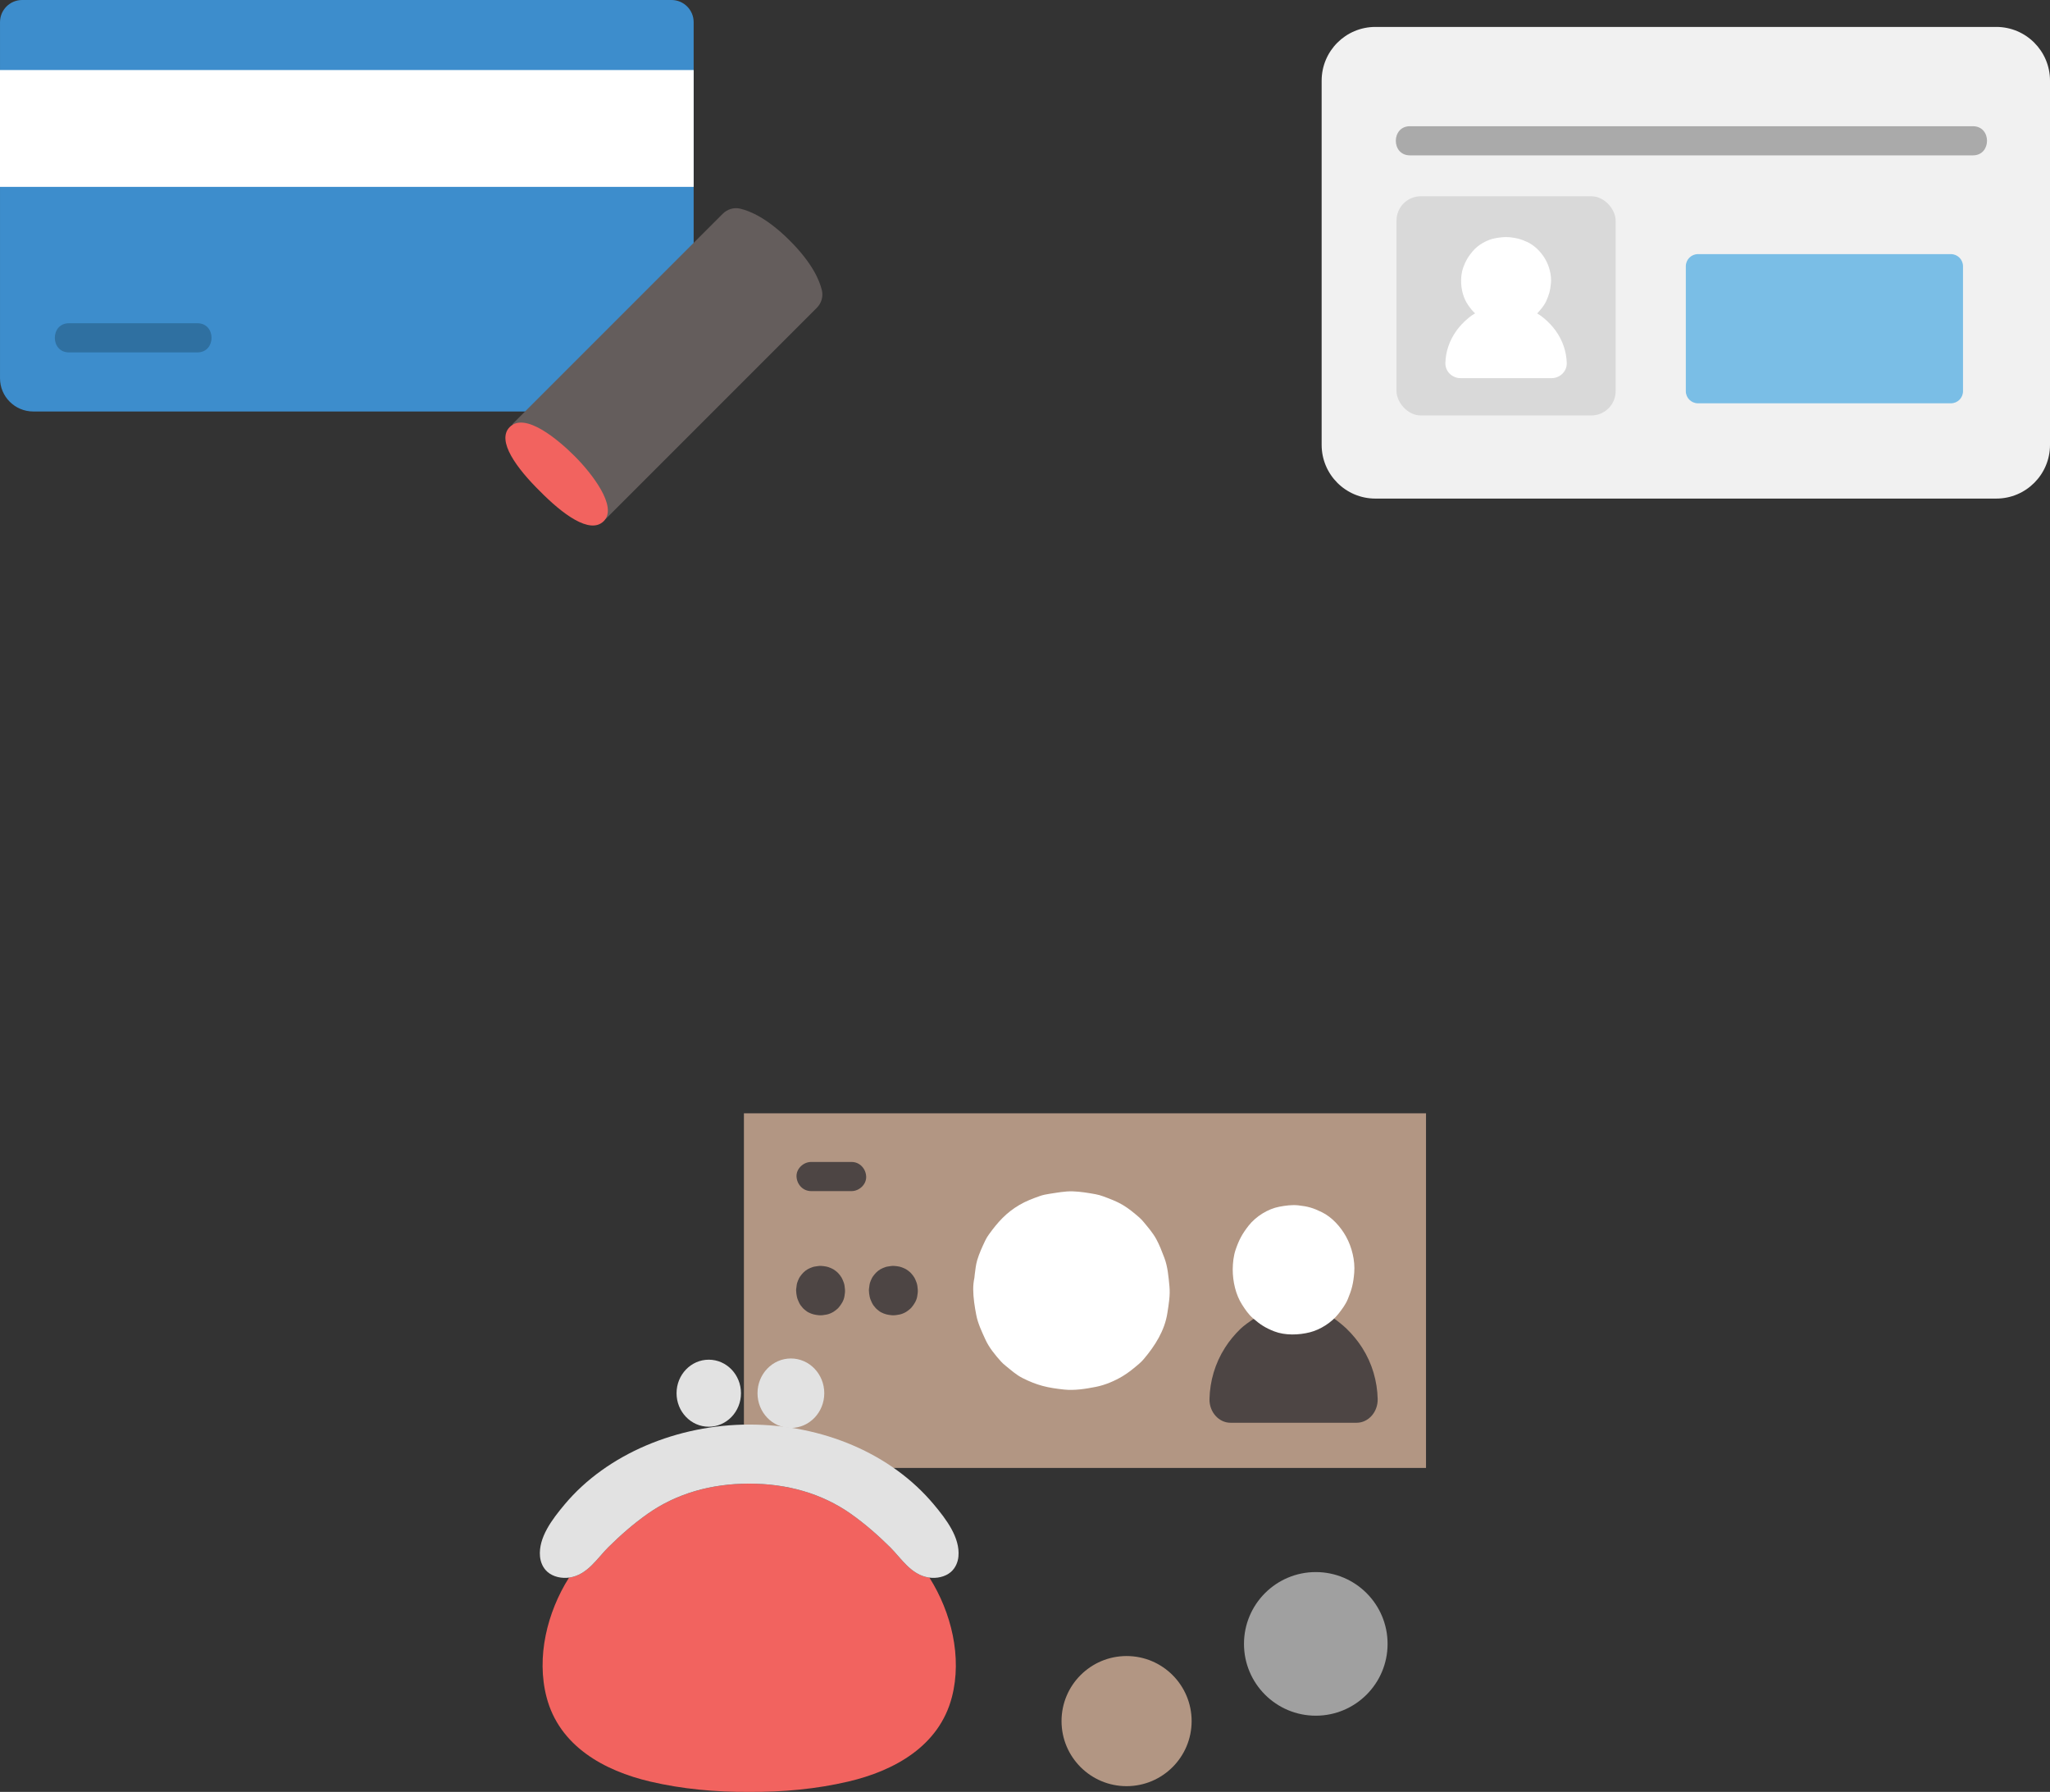 <?xml version="1.0" encoding="UTF-8"?><svg id="b" xmlns="http://www.w3.org/2000/svg" width="337.746" height="295.175" viewBox="0 0 337.746 295.175"><rect x="0" y="0" width="337.746" height="295.175" fill="#333333" stroke="none"/><defs><style>.d{fill:#aaa;}.e{fill:#3d8dcc;}.f{fill:#d9d9d9;}.g{fill:#b29683;}.h{fill:#fff;}.i{fill:#e2e2e2;}.j{fill:#a0a0a0;}.k{fill:#7abee6;}.l{fill:#2f70a1;}.m{fill:#4d4544;}.n{fill:#f2635f;}.o{fill:#645d5c;}.p{fill:#f1f1f1;}</style></defs><g id="c"><path class="e" d="M110.632,0H3.652C1.636,0,.002,1.634.002,3.65v58.657c0,3.024,2.451,5.475,5.475,5.475h103.33c3.024,0,5.475-2.451,5.475-5.475V3.65c0-2.016-1.634-3.65-3.65-3.65Z"/><rect class="h" y="11.538" width="114.284" height="19.244"/><path class="l" d="M11.353,58.048h21.18c3.089,0,3.094-4.8,0-4.8H11.353c-3.089,0-3.094,4.8,0,4.8h0Z"/><path class="o" d="M84.417,69.87l34.654-34.654c.747-.747,1.824-1.087,2.854-.85,1.718.394,4.555,1.626,8.211,5.282,3.656,3.656,4.888,6.493,5.282,8.211.236,1.03-.103,2.107-.85,2.854l-34.808,34.808"/><path class="n" d="M88.931,80.888c3.684,3.734,8.264,7.233,10.545,4.952,2.362-2.362-2.035-7.937-4.798-10.699-2.762-2.762-8.184-7.313-10.699-4.798-2.25,2.25,1.217,6.861,4.952,10.545Z"/><path class="p" d="M328.891,4.436h-102.289c-4.891,0-8.856,3.966-8.856,8.857,0,23.893,0,47.902,0,59.987,0,4.891,3.965,8.85,8.856,8.85,34.096,0,68.192,0,102.289,0,4.891,0,8.856-3.965,8.856-8.856V13.291c0-4.891-3.965-8.856-8.856-8.856Z"/><path class="d" d="M232.286,25.592h92.765c3.089,0,3.094-4.8,0-4.8h-92.765c-3.089,0-3.094,4.8,0,4.8h0Z"/><path class="k" d="M277.746,43.86v20.574c0,1.105.896,2,2.001,2,17.751,0,35.223,0,41.673,0,1.105,0,1.995-.892,1.995-1.997-.002-5.964-.002-16.262-.002-20.58,0-1.105-.895-1.997-2-1.997h-41.666c-1.105,0-2,.895-2,2Z"/><rect class="f" x="230.08" y="32.332" width="36.103" height="36.102" rx="4" ry="4"/><path class="h" d="M240.624,62.29c-1.372,0-2.529-1.113-2.492-2.485.05-1.861.653-3.712,1.839-5.35.515-.711,1.142-1.38,1.861-1.987,3.59-3.032,9.008-3.032,12.597,0,.719.608,1.346,1.276,1.861,1.987,1.186,1.639,1.789,3.489,1.839,5.35.037,1.372-1.119,2.485-2.492,2.485h-15.015Z"/><path class="h" d="M254.536,42.601c-.677-1.133-1.732-2.199-2.943-2.749-1.061-.481-1.719-.66-2.891-.776-.767-.076-1.544.025-2.299.154-1.366.234-2.852,1.072-3.75,2.131-.762.899-1.161,1.572-1.57,2.673-.262.704-.351,1.486-.361,2.232,0,1.363.36,2.839,1.147,3.971.378.543.781,1.086,1.3,1.502.897.718,1.518,1.097,2.619,1.491,1.312.469,2.994.417,4.335.103,1.264-.296,2.635-1.084,3.48-2.079.431-.508.859-1.028,1.135-1.636.489-1.076.681-1.787.786-2.984.119-1.357-.292-2.87-.986-4.032Z"/><circle class="g" cx="185.609" cy="283.511" r="10.717"/><circle class="j" cx="216.781" cy="270.791" r="11.829"/><path class="g" d="M122.563,183.39c0,19.472,0,38.943,0,58.415,38.943,0,73.436,0,112.379,0v-58.415h-112.379Z"/><path class="h" d="M191.842,207.221c-.403-1.055-.805-2.129-1.35-3.122-.547-.997-1.323-1.893-2.038-2.76-.228-.278-.465-.54-.737-.777-.86-.748-1.776-1.508-2.763-2.091-.987-.584-2.112-.999-3.176-1.395-.423-.158-.855-.279-1.3-.36-1.215-.219-2.484-.43-3.727-.469-1.3-.042-2.635.227-3.904.415-.523.078-1.036.183-1.535.359-1.127.397-2.298.841-3.335,1.449-2.209,1.295-3.581,2.845-5.049,4.873-.227.314-.43.641-.597.991-.494,1.036-.993,2.119-1.325,3.225-.235.782-.307,1.596-.416,2.403-.024.177-.03.352-.054.527-.131.615-.2,1.249-.195,1.901.01,1.412.239,2.855.504,4.231.272,1.408.922,2.76,1.509,4.045.608,1.331,1.596,2.528,2.557,3.601.23.256.484.481.752.697.872.702,1.761,1.508,2.776,2.022,2.454,1.241,4.174,1.623,6.869,1.909,1.73.184,3.557-.111,5.237-.441,1.545-.304,3.1-.972,4.437-1.773.954-.572,1.848-1.312,2.685-2.027.28-.24.536-.498.774-.779,1.844-2.181,3.444-4.687,3.887-7.57.231-1.5.49-2.945.34-4.451-.149-1.508-.274-3.183-.828-4.633Z"/><path class="m" d="M150.999,211.259c-.1-.263-.2-.53-.336-.777-.136-.248-.329-.471-.507-.687-.057-.069-.116-.135-.184-.193-.214-.186-.442-.376-.688-.521-.246-.145-.526-.249-.791-.347-.105-.039-.213-.07-.324-.09-.302-.054-.618-.107-.928-.117-.324-.01-.656.057-.972.103-.13.019-.258.046-.382.089-.281.099-.572.209-.83.361-.55.322-.892.708-1.257,1.213-.057.078-.107.16-.149.247-.123.258-.247.527-.33.803-.059.195-.076.397-.103.598-.006.044-.007.088-.013.131-.033.153-.05.311-.049.473.002.352.059.711.126,1.053.068.351.23.687.376,1.007.151.331.397.629.637.897.057.064.121.12.187.173.217.175.438.375.691.503.611.309,1.039.404,1.71.475.431.046.886-.028,1.304-.11.385-.076.772-.242,1.105-.441.237-.142.46-.327.669-.505.07-.06.133-.124.193-.194.459-.543.858-1.167.968-1.885.057-.373.122-.733.085-1.108-.037-.375-.068-.792-.206-1.154Z"/><path class="m" d="M139.007,211.259c-.1-.263-.2-.53-.336-.777-.136-.248-.329-.471-.507-.687-.057-.069-.116-.135-.184-.193-.214-.186-.442-.376-.688-.521-.246-.145-.526-.249-.791-.347-.105-.039-.213-.07-.324-.09-.302-.054-.618-.107-.928-.117-.324-.01-.656.057-.972.103-.13.019-.258.046-.382.089-.281.099-.572.209-.83.361-.55.322-.892.708-1.257,1.213-.057.078-.107.16-.149.247-.123.258-.247.527-.33.803-.059.195-.076.397-.103.598-.006.044-.007.088-.013.131-.033.153-.05.311-.049.473.002.352.059.711.126,1.053.068.351.23.687.376,1.007.151.331.397.629.637.897.057.064.121.12.187.173.217.175.438.375.691.503.611.309,1.039.404,1.71.475.431.046.886-.028,1.304-.11.385-.076.772-.242,1.105-.441.237-.142.46-.327.669-.505.07-.06.133-.124.193-.194.459-.543.858-1.167.968-1.885.057-.373.122-.733.085-1.108-.037-.375-.068-.792-.206-1.154Z"/><path class="m" d="M219.83,217.22c.566.384,1.506,1.159,2.023,1.656.993.961,1.857,2.012,2.572,3.132,1.649,2.589,2.483,5.506,2.553,8.434.05,2.171-1.549,3.923-3.456,3.923h-20.798c-1.907,0-3.506-1.752-3.456-3.923.07-2.928.904-5.845,2.553-8.434.705-1.119,1.579-2.171,2.572-3.132.526-.509,1.508-1.198,2.084-1.594"/><path class="h" d="M221.783,203.721c-.916-1.662-2.342-3.225-3.981-4.032-1.435-.706-2.325-.969-3.911-1.138-1.037-.111-2.089.037-3.11.227-1.847.343-3.857,1.572-5.072,3.127-1.03,1.318-1.57,2.306-2.124,3.921-.354,1.032-.475,2.18-.489,3.274,0,2,.487,4.165,1.551,5.825.511.797,1.056,1.593,1.758,2.203,1.213,1.054,2.054,1.609,3.542,2.187,1.775.689,4.049.612,5.864.15,1.71-.435,3.565-1.591,4.707-3.05.583-.745,1.161-1.508,1.535-2.401.661-1.579.921-2.622,1.063-4.378.161-1.99-.395-4.21-1.334-5.915Z"/><path class="m" d="M133.63,196.206h6.676c1.255,0,2.458-1.104,2.4-2.4s-1.055-2.4-2.4-2.4h-6.676c-1.255,0-2.458,1.104-2.4,2.4s1.055,2.4,2.4,2.4h0Z"/><path class="n" d="M153.125,259.867c-.034-.004-.068,0-.102-.006-2.94-.448-4.554-3.188-6.358-4.981-2.003-1.982-4.135-3.852-6.487-5.515-4.764-3.353-10.496-4.972-16.742-4.972s-11.976,1.619-16.74,4.972c-2.352,1.663-4.484,3.533-6.487,5.515-1.803,1.792-3.418,4.533-6.358,4.981-.033.005-.067.001-.1.005l-.03.054c-3.571,5.669-5.393,13.047-3.674,19.647,2.088,8.043,9.455,12.126,17.089,13.907,5.229,1.228,10.775,1.74,16.301,1.699,5.526.041,11.072-.471,16.301-1.699,7.634-1.781,15.001-5.863,17.089-13.907,1.719-6.6-.102-13.978-3.674-19.647l-.028-.054Z"/><path class="i" d="M123.437,234.663c-11.729,0-23.418,4.801-30.413,13.16-2.033,2.43-4.345,5.446-4.056,8.574.09.939.478,1.879,1.246,2.551.927.801,2.342,1.112,3.637.913,2.94-.448,4.554-3.188,6.358-4.981,2.003-1.982,4.135-3.852,6.487-5.515,4.764-3.353,10.483-4.972,16.74-4.972s11.978,1.619,16.742,4.972c2.352,1.663,4.484,3.533,6.487,5.515,1.804,1.792,3.418,4.533,6.358,4.981,1.295.198,2.71-.112,3.637-.913.767-.672,1.156-1.611,1.246-2.551.289-3.128-2.023-6.144-4.056-8.574-6.995-8.358-18.291-13.16-30.413-13.16Z"/><ellipse class="i" cx="116.772" cy="229.498" rx="5.307" ry="5.521"/><ellipse class="i" cx="130.303" cy="229.498" rx="5.5" ry="5.722"/></g></svg>
